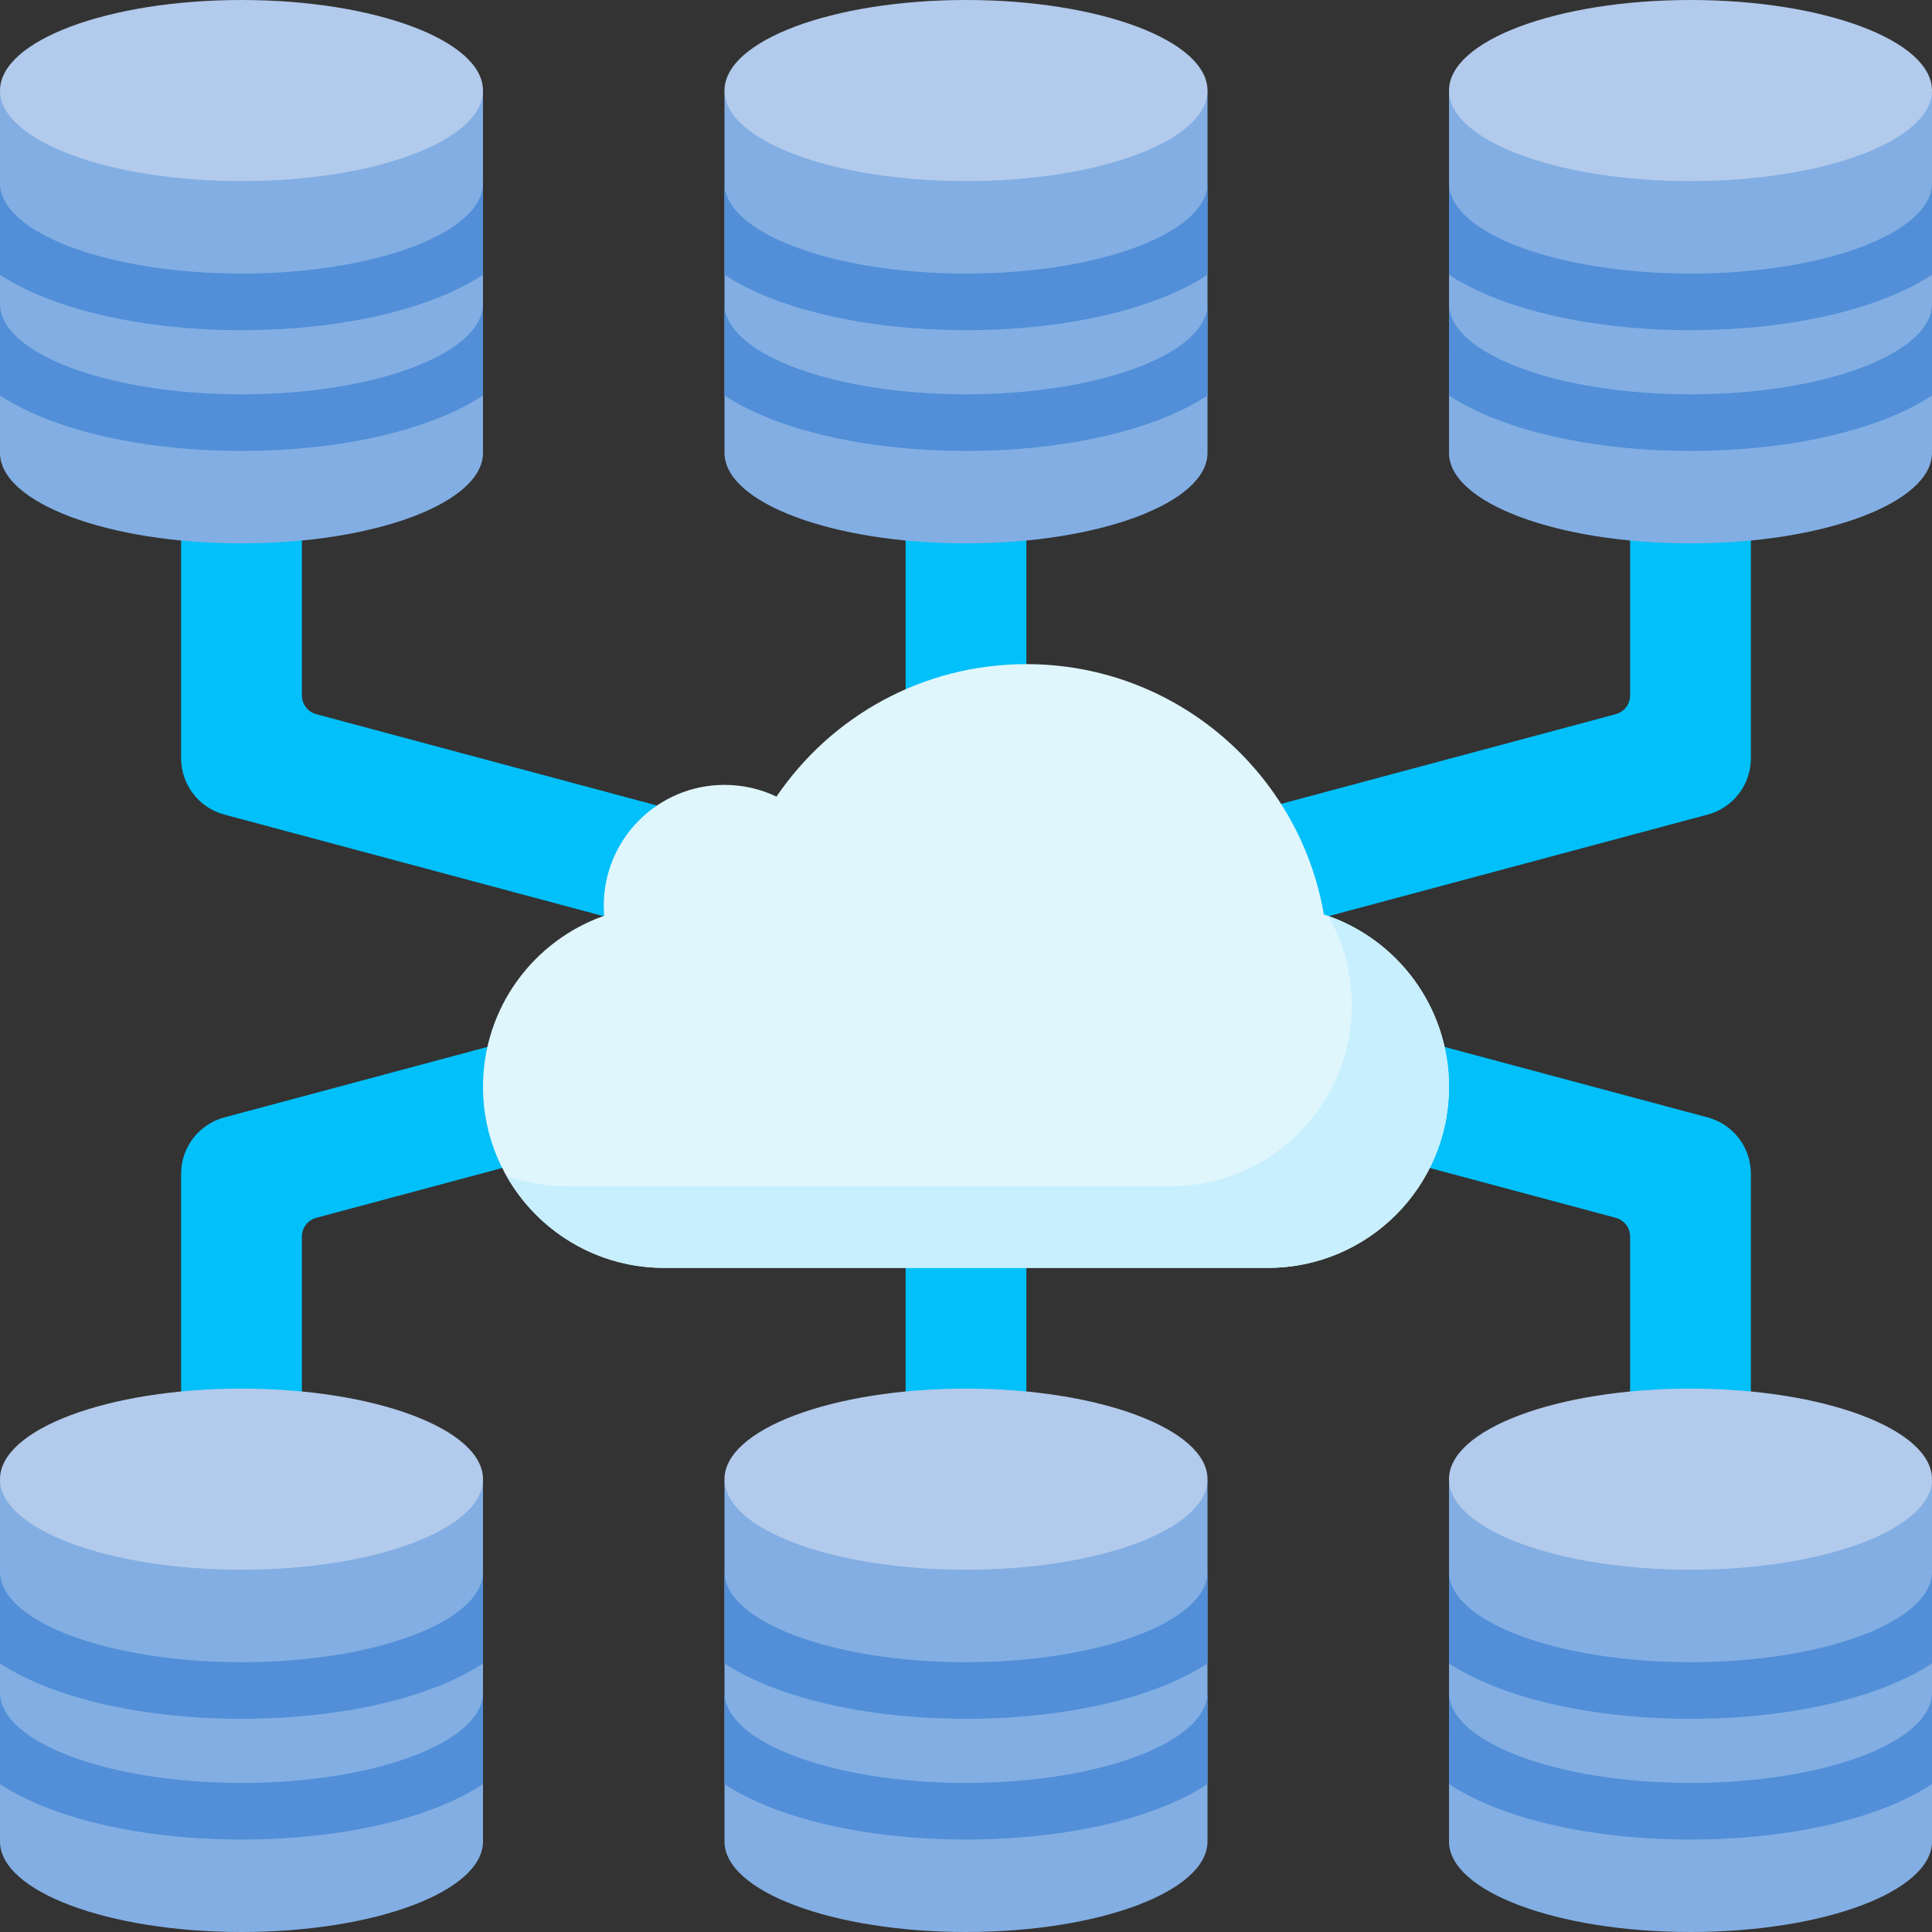 <svg id="Capa_1" enable-background="new 0 0 512 512" height="512" viewBox="0 0 512 512" width="512" xmlns="http://www.w3.org/2000/svg"><rect x="0" y="0" width="512" height="512" fill="#333333" stroke="none"/><g><g fill="#01c0fa"><path d="m464.004 127.999v72.947c0 6.994-4.698 13.116-11.453 14.926l-150.759 40.395-8.283-30.905 134.67-36.094c2.252-.604 3.817-2.644 3.817-4.975v-56.293h32.008z"/><path d="m464.004 384.001v-72.947c0-6.994-4.698-13.116-11.453-14.926l-150.759-40.395-8.283 30.905 134.67 36.094c2.252.604 3.817 2.644 3.817 4.975v56.293h32.008z"/><path d="m47.996 127.999v72.947c0 6.994 4.698 13.116 11.453 14.926l150.759 40.395 8.283-30.905-134.67-36.094c-2.252-.604-3.817-2.644-3.817-4.975v-56.293h-32.008z"/><path d="m47.996 384.001v-72.947c0-6.994 4.698-13.116 11.453-14.926l150.759-40.395 8.283 30.905-134.67 36.094c-2.252.604-3.817 2.644-3.817 4.975v56.293h-32.008z"/><path d="m240 128h32v256h-32z"/></g><path d="m350.836 242.337c-6.483-37.674-39.312-66.337-78.836-66.337-27.544 0-51.834 13.921-66.225 35.109-4.172-1.993-8.843-3.109-13.775-3.109-17.673 0-32 14.327-32 32 0 .907.038 1.805.112 2.692-18.701 6.558-32.112 24.367-32.112 45.308 0 26.51 21.49 48 48 48h160c26.51 0 48-21.49 48-48 0-21.332-13.915-39.414-33.164-45.663z" fill="#dff6fd"/><path d="m352.041 242.746c3.949 6.974 6.205 15.033 6.205 23.62 0 26.51-21.49 48-48 48h-160c-5.625 0-11.024-.968-16.04-2.746 8.243 14.556 23.871 24.38 41.794 24.38h160c26.51 0 48-21.49 48-48 0-20.884-13.338-38.653-31.959-45.254z" fill="#c8effe"/><path d="m320 120c0 13.255-28.654 24-64 24s-64-10.745-64-24v-96c0 13.255 128 13.255 128 0z" fill="#82aee3"/><g fill="#528fd8"><path d="m192 80.5c0 13.234 28.71 24 64 24s64-10.766 64-24v24.314c-3.322 2.182-7.338 4.263-12.178 6.169-13.947 5.492-32.351 8.517-51.822 8.517s-37.876-3.024-51.822-8.517c-4.84-1.906-8.855-3.987-12.178-6.169z"/><path d="m307.822 78.984c-13.946 5.492-32.351 8.516-51.822 8.516s-37.876-3.024-51.822-8.517c-4.84-1.906-8.855-3.987-12.178-6.169v-24.314c0 13.234 28.71 24 64 24s64-10.766 64-24v24.314c-3.322 2.183-7.338 4.264-12.178 6.17z"/></g><ellipse cx="256" cy="24" fill="#b2caec" rx="64" ry="24"/><path d="m512 120c0 13.255-28.654 24-64 24s-64-10.745-64-24v-96c0 13.255 128 13.255 128 0z" fill="#82aee3"/><g fill="#528fd8"><path d="m384 80.5c0 13.234 28.71 24 64 24s64-10.766 64-24v24.314c-3.322 2.182-7.338 4.263-12.178 6.169-13.947 5.492-32.351 8.517-51.822 8.517s-37.875-3.024-51.822-8.517c-4.84-1.906-8.855-3.987-12.178-6.169z"/><path d="m499.822 78.984c-13.946 5.492-32.351 8.516-51.822 8.516s-37.875-3.024-51.822-8.517c-4.84-1.906-8.855-3.987-12.178-6.169v-24.314c0 13.234 28.71 24 64 24s64-10.766 64-24v24.314c-3.322 2.183-7.338 4.264-12.178 6.17z"/></g><ellipse cx="448" cy="24" fill="#b2caec" rx="64" ry="24"/><path d="m0 120c0 13.255 28.654 24 64 24s64-10.745 64-24v-96c0 13.255-128 13.255-128 0z" fill="#82aee3"/><g fill="#528fd8"><path d="m128 80.5c0 13.234-28.71 24-64 24s-64-10.766-64-24v24.314c3.322 2.182 7.338 4.263 12.178 6.169 13.947 5.493 32.351 8.517 51.822 8.517s37.875-3.024 51.822-8.517c4.84-1.906 8.855-3.987 12.178-6.169z"/><path d="m12.178 78.983c13.947 5.493 32.351 8.517 51.822 8.517s37.875-3.024 51.822-8.517c4.84-1.906 8.855-3.987 12.178-6.169v-24.314c0 13.234-28.71 24-64 24s-64-10.766-64-24v24.314c3.323 2.183 7.338 4.263 12.178 6.169z"/></g><ellipse cx="64" cy="24" fill="#b2caec" rx="64" ry="24"/><path d="m320 488c0 13.255-28.654 24-64 24s-64-10.745-64-24v-96c0 13.255 128 13.255 128 0z" fill="#82aee3"/><g fill="#528fd8"><path d="m192 448.5c0 13.234 28.71 24 64 24s64-10.766 64-24v24.314c-3.322 2.182-7.338 4.263-12.178 6.169-13.947 5.492-32.351 8.517-51.822 8.517s-37.876-3.024-51.822-8.517c-4.84-1.906-8.855-3.987-12.178-6.169z"/><path d="m307.822 446.984c-13.947 5.492-32.351 8.517-51.822 8.517s-37.876-3.024-51.822-8.517c-4.84-1.906-8.855-3.987-12.178-6.169v-24.315c0 13.234 28.71 24 64 24s64-10.766 64-24v24.314c-3.322 2.183-7.338 4.264-12.178 6.17z"/></g><ellipse cx="256" cy="392" fill="#b2caec" rx="64" ry="24"/><path d="m512 488c0 13.255-28.654 24-64 24s-64-10.745-64-24v-96c0 13.255 128 13.255 128 0z" fill="#82aee3"/><g fill="#528fd8"><path d="m384 448.5c0 13.234 28.71 24 64 24s64-10.766 64-24v24.314c-3.322 2.182-7.338 4.263-12.178 6.169-13.947 5.492-32.351 8.517-51.822 8.517s-37.875-3.024-51.822-8.517c-4.84-1.906-8.855-3.987-12.178-6.169z"/><path d="m499.822 446.984c-13.947 5.492-32.351 8.517-51.822 8.517s-37.875-3.024-51.822-8.517c-4.84-1.906-8.855-3.987-12.178-6.169v-24.315c0 13.234 28.71 24 64 24s64-10.766 64-24v24.314c-3.322 2.183-7.338 4.264-12.178 6.17z"/></g><ellipse cx="448" cy="392" fill="#b2caec" rx="64" ry="24"/><path d="m0 488c0 13.255 28.654 24 64 24s64-10.745 64-24v-96c0 13.255-128 13.255-128 0z" fill="#82aee3"/><g fill="#528fd8"><path d="m128 448.5c0 13.234-28.71 24-64 24s-64-10.766-64-24v24.314c3.322 2.182 7.338 4.263 12.178 6.169 13.947 5.493 32.351 8.517 51.822 8.517s37.875-3.024 51.822-8.517c4.84-1.906 8.855-3.987 12.178-6.169z"/><path d="m12.178 446.983c13.947 5.493 32.351 8.517 51.822 8.517s37.875-3.024 51.822-8.517c4.84-1.906 8.855-3.987 12.178-6.169v-24.314c0 13.234-28.71 24-64 24s-64-10.766-64-24v24.314c3.323 2.183 7.338 4.264 12.178 6.169z"/></g><ellipse cx="64" cy="392" fill="#b2caec" rx="64" ry="24"/></g></svg>